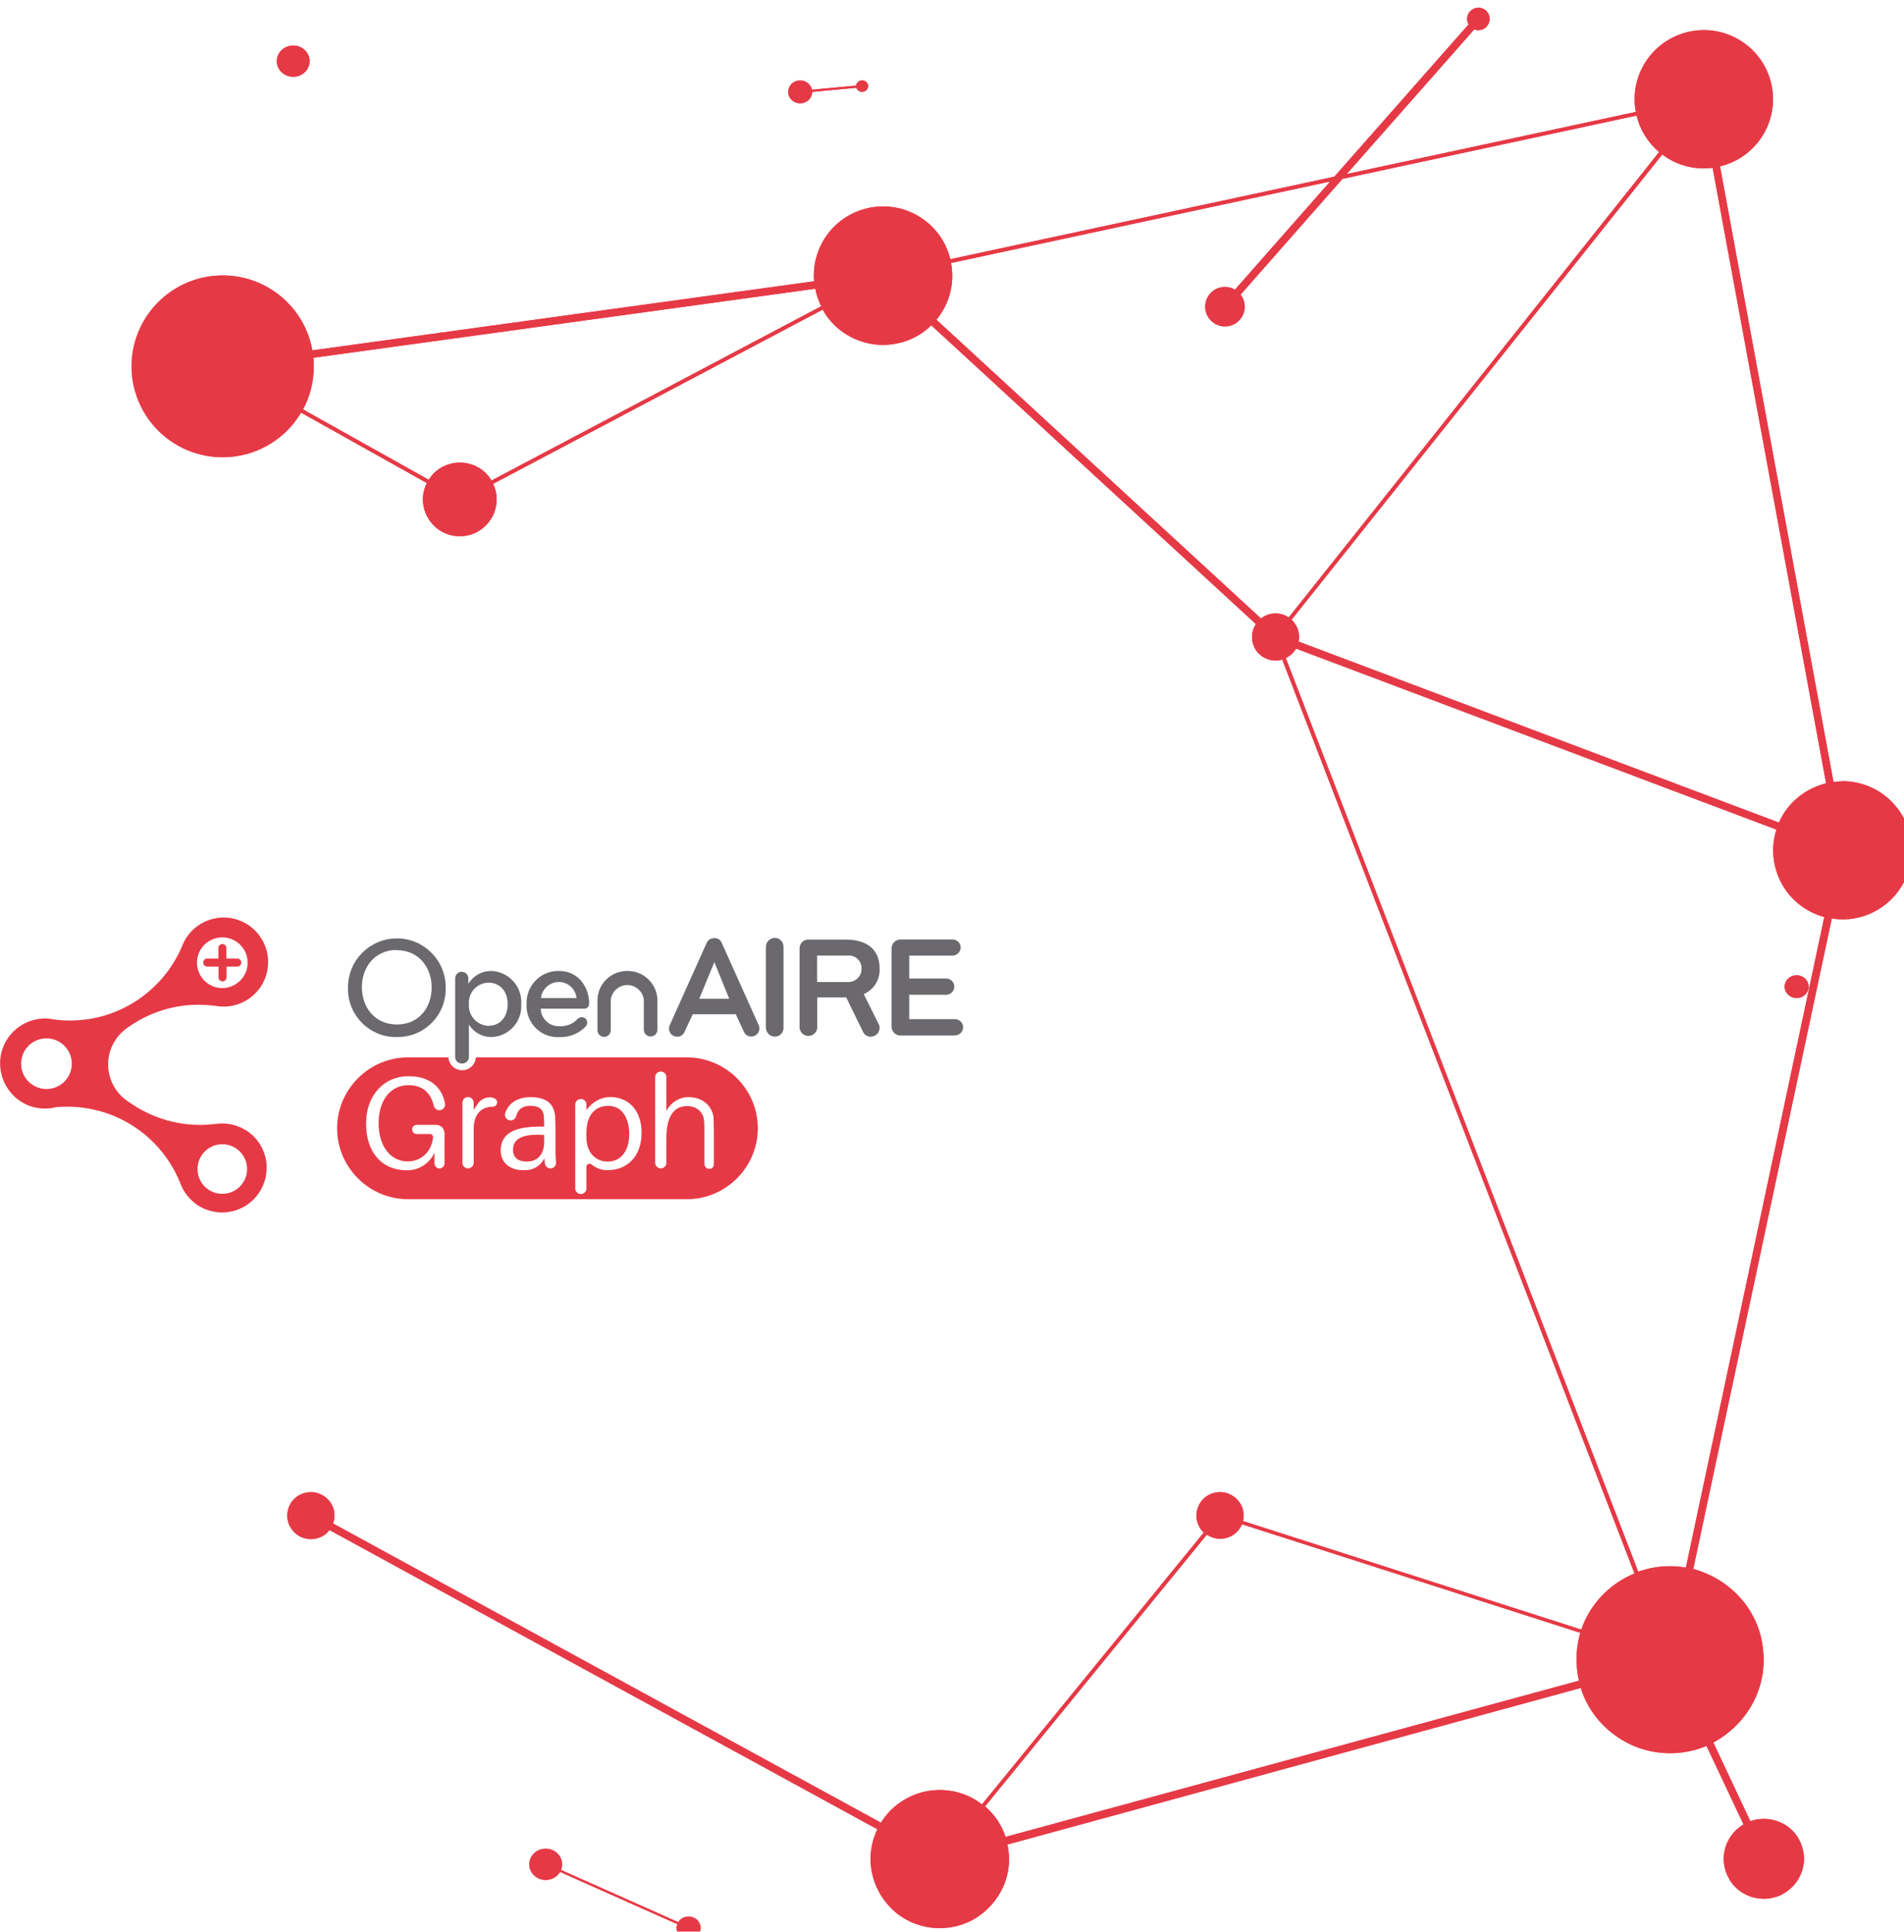 <?xml version="1.0" encoding="UTF-8"?><svg id="Layer_2" xmlns="http://www.w3.org/2000/svg" xmlns:xlink="http://www.w3.org/1999/xlink" viewBox="0 0 492.29 499.29"><defs><style>.cls-1{fill:#fff;}.cls-2{fill:#6b696d;}.cls-3{filter:url(#drop-shadow-1);}.cls-4{fill:#e63946;}</style><filter id="drop-shadow-1" filterUnits="userSpaceOnUse"><feOffset dx="2" dy="2"/><feGaussianBlur result="blur" stdDeviation="5"/><feFlood flood-color="#e21717" flood-opacity=".2"/><feComposite in2="blur" operator="in"/><feComposite in="SourceGraphic"/></filter></defs><g id="Layer_2-2"><g><g><path class="cls-4" d="M132.64,297.13c0,2.16,1.38,3.11,3.58,3.11,2.71,0,4.47-1.8,4.47-5.04v-1.83c-4.94-.37-8.05,.68-8.05,3.76Zm0,0c0,2.16,1.38,3.11,3.58,3.11,2.71,0,4.47-1.8,4.47-5.04v-1.83c-4.94-.37-8.05,.68-8.05,3.76Zm0,0c0,2.16,1.38,3.11,3.58,3.11,2.71,0,4.47-1.8,4.47-5.04v-1.83c-4.94-.37-8.05,.68-8.05,3.76Zm24.63-11.29c-2.98,0-5.65,1.89-5.65,7.04v.98c0,4.64,2.91,6.39,5.49,6.39h0c3.15,0,5.58-2.43,5.58-7.14,0-4.06-1.83-7.27-5.42-7.27Zm0,0c-2.98,0-5.65,1.89-5.65,7.04v.98c0,4.64,2.91,6.39,5.49,6.39h0c3.15,0,5.58-2.43,5.58-7.14,0-4.06-1.83-7.27-5.42-7.27Zm-24.63,11.29c0,2.16,1.38,3.11,3.58,3.11,2.71,0,4.47-1.8,4.47-5.04v-1.83c-4.94-.37-8.05,.68-8.05,3.76Zm0,0c0,2.16,1.38,3.11,3.58,3.11,2.71,0,4.47-1.8,4.47-5.04v-1.83c-4.94-.37-8.05,.68-8.05,3.76Zm24.63-11.29c-2.98,0-5.65,1.89-5.65,7.04v.98c0,4.64,2.91,6.39,5.49,6.39h0c3.15,0,5.58-2.43,5.58-7.14,0-4.06-1.83-7.27-5.42-7.27Zm0,0c-2.98,0-5.65,1.89-5.65,7.04v.98c0,4.64,2.91,6.39,5.49,6.39h0c3.15,0,5.58-2.43,5.58-7.14,0-4.06-1.83-7.27-5.42-7.27Zm-24.63,11.29c0,2.16,1.38,3.11,3.58,3.11,2.71,0,4.47-1.8,4.47-5.04v-1.83c-4.94-.37-8.05,.68-8.05,3.76Zm44.97-23.82h-54.56c-.13,1.86-1.67,3.32-3.56,3.32s-3.43-1.46-3.56-3.32h-10.44c-5.03,0-9.61,2.06-12.94,5.39-3.32,3.32-5.39,7.9-5.39,12.94,0,10.08,8.26,18.33,18.33,18.33h72.12c5.03,0,9.61-2.06,12.94-5.39,3.32-3.32,5.39-7.9,5.39-12.94,0-10.08-8.26-18.33-18.33-18.33Zm-62.52,12.16c0,.08,0,.15-.02,.23-.11,.72-.73,1.27-1.47,1.27-.63,0-1.17-.39-1.38-.96-.04-.08-.05-.16-.07-.24-.11-.49-.27-.93-.44-1.35-.94-2.41-2.91-3.93-6.1-3.93-4.77,0-7.72,4.07-7.72,9.82s2.92,9.89,7.53,9.89c3.51,0,6.2-2.53,6.55-6.24,.05-.46-.34-.84-.8-.84h-3.42c-.66,0-1.19-.53-1.19-1.19s.54-1.18,1.19-1.18h5.01c1.2,0,2.17,.97,2.17,2.17v7.82c0,.7-.61,1.28-1.31,1.28s-1.28-.58-1.28-1.28v-2.79l-.05,.11c-1.25,2.59-3.83,4.35-6.71,4.43h-.34c-6.81,0-10.59-4.96-10.59-12.06s4.39-12.25,11.02-12.25c4.87,0,7.84,2.25,9.01,5.6h0c.15,.41,.26,.83,.34,1.28,.04,.11,.05,.23,.07,.34v.07Zm13.45-.55c0,.06,0,.11-.02,.18-.07,.4-.33,.75-.7,.89-.13,.05-.28,.08-.42,.08h-.05c-2.8,0-4.87,1.83-4.87,5.7v8.76c0,.82-.66,1.47-1.47,1.47s-1.45-.65-1.45-1.47v-15.49c0-.82,.63-1.47,1.45-1.47s1.47,.65,1.47,1.47v1.83l1.08-1.61c.69-.99,1.81-1.6,3.03-1.61h.02c.36,0,.69,.03,.98,.15h.02c.08,.03,.16,.07,.23,.1v.02h0c.31,.15,.56,.38,.66,.7,.02,.08,.03,.18,.05,.26v.05Zm13.79,17.09c-.73,0-1.35-.55-1.44-1.28l-.15-1.3c-.86,1.69-2.52,2.86-4.41,3-.35,.02-.71,.04-1.08,.04-3.25,0-5.79-1.8-5.79-5.11,0-4.06,3.04-6.16,10.08-6.16h1.15v-.47c0-.78,0-1.49-.07-2.17-.13-1.66-1.08-2.74-3.48-2.74-2.03,0-3.22,.92-3.67,2.65-.18,.66-.75,1.14-1.43,1.14-1.05,0-1.75-1.05-1.39-2.02,.93-2.56,3.29-4,6.49-4,4.26,0,6.06,1.8,6.36,4.74,.06,.71,.1,1.59,.1,2.37h.02v6.75c0,.96,.03,1.85,.15,2.99,.08,.84-.59,1.57-1.44,1.57Zm14.78,.46c-.2,0-.4,0-.6-.02-1.32-.09-2.55-.63-3.56-1.46-.53-.44-1.32-.08-1.32,.6v5.59c0,.8-.65,1.45-1.45,1.45s-1.45-.65-1.45-1.45v-21.67c0-.8,.65-1.45,1.45-1.45s1.45,.65,1.45,1.45v1.42l.05-.06c1.38-1.96,3.59-3.27,5.99-3.29h.05v-.02c5.25,0,8.16,3.93,8.16,9.18,0,6.64-4.13,9.72-8.76,9.72Zm27.48-1.71c0,.8-.37,1.37-1.17,1.37s-1.3-.62-1.3-1.42v-8.43c0-.92,0-1.66-.07-2.57-.17-2.1-1.8-3.89-4.57-3.82-2.81,.07-5.18,2.1-5.18,8.23v6.43c0,.8-.65,1.45-1.45,1.45s-1.45-.65-1.45-1.45v-22.14c0-.8,.65-1.45,1.45-1.45s1.45,.65,1.45,1.45v8.73l.05-.1c1.12-2.07,3.25-3.44,5.61-3.45h.12c4.77,.05,6.39,3.64,6.42,5.47h0c.02,.91,.07,3.07,.07,3.07v8.63Zm-27.32-14.92c-2.98,0-5.65,1.89-5.65,7.04v.98c0,4.64,2.91,6.39,5.49,6.39h0c3.15,0,5.58-2.43,5.58-7.14,0-4.06-1.83-7.27-5.42-7.27Zm-24.63,11.29c0,2.16,1.38,3.11,3.58,3.11,2.71,0,4.47-1.8,4.47-5.04v-1.83c-4.94-.37-8.05,.68-8.05,3.76Zm0,0c0,2.16,1.38,3.11,3.58,3.11,2.71,0,4.47-1.8,4.47-5.04v-1.83c-4.94-.37-8.05,.68-8.05,3.76Zm24.63-11.29c-2.98,0-5.65,1.89-5.65,7.04v.98c0,4.64,2.91,6.39,5.49,6.39h0c3.15,0,5.58-2.43,5.58-7.14,0-4.06-1.83-7.27-5.42-7.27Zm0,0c-2.98,0-5.65,1.89-5.65,7.04v.98c0,4.64,2.91,6.39,5.49,6.39h0c3.15,0,5.58-2.43,5.58-7.14,0-4.06-1.83-7.27-5.42-7.27Zm-24.63,11.29c0,2.16,1.38,3.11,3.58,3.11,2.71,0,4.47-1.8,4.47-5.04v-1.83c-4.94-.37-8.05,.68-8.05,3.76Zm0,0c0,2.16,1.38,3.11,3.58,3.11,2.71,0,4.47-1.8,4.47-5.04v-1.83c-4.94-.37-8.05,.68-8.05,3.76Zm24.63-11.29c-2.98,0-5.65,1.89-5.65,7.04v.98c0,4.64,2.91,6.39,5.49,6.39h0c3.15,0,5.58-2.43,5.58-7.14,0-4.06-1.83-7.27-5.42-7.27Zm0,0c-2.98,0-5.65,1.89-5.65,7.04v.98c0,4.64,2.91,6.39,5.49,6.39h0c3.15,0,5.58-2.43,5.58-7.14,0-4.06-1.83-7.27-5.42-7.27Zm-24.63,11.29c0,2.16,1.38,3.11,3.58,3.11,2.71,0,4.47-1.8,4.47-5.04v-1.83c-4.94-.37-8.05,.68-8.05,3.76Z"/><g><path class="cls-4" d="M52.59,248.89c-.05-.57,.36-1.06,.92-1.12h2.99v-2.81c.05-.56,.53-.98,1.1-.93,.5,.03,.9,.43,.93,.93v2.81h2.83c.55,0,1.01,.43,1.02,.99v.04c0,.57-.46,1.02-1.02,1.02h-2.8v2.81c0,.57-.46,1.02-1.02,1.02s-1.02-.46-1.02-1.02v-2.81h-2.83c-.57,.05-1.06-.36-1.12-.92Z"/><path class="cls-4" d="M63.47,292.09c-1.73-1.06-3.77-1.69-5.96-1.7-.48,0-.95,.02-1.41,.08-.19,.03-.4,.05-.6,.06-7.5,.92-15.1-.93-21.35-5.13-.18-.13-.46-.3-.63-.43,0,0,0,0,0,0h0c-.83-.5-1.57-1.09-2.21-1.73l-.1-.1c-3.52-3.61-4.35-9.28-1.67-13.84,.63-1.05,1.38-1.97,2.25-2.73,.45-.42,.92-.77,1.41-1.09,.03-.02,.08-.05,.13-.08,.25-.2,.53-.37,.82-.57,4.95-3.23,10.84-5.13,17.22-5.13,.54,0,1.09,.02,1.62,.05,.38,.02,.77,.05,1.15,.08,.26,.02,.51,.05,.77,.08,.44,.03,.85,.1,1.27,.16,.51,.07,1.05,.11,1.56,.11,1.93,.02,3.86-.47,5.56-1.38,1.78-.96,3.34-2.42,4.45-4.3,3.22-5.48,1.38-12.53-4.09-15.75-3.6-2.12-7.87-2.06-11.31-.21-1.78,.96-3.34,2.42-4.45,4.3-.24,.42-.47,.83-.64,1.27-.06,.18-.14,.37-.22,.54-4.79,11.25-15.95,19.13-28.95,19.13-1.4,0-2.76-.1-4.11-.28-.4-.05-.81-.11-1.19-.18-2.31-.24-4.66,.24-6.7,1.35-1.79,.99-3.36,2.43-4.47,4.32-1.5,2.54-1.91,5.4-1.38,8.08,.05,.24,.1,.48,.16,.73v.02c.05,.21,.11,.4,.18,.6,.31,1,.75,1.93,1.31,2.78,.13,.21,.28,.42,.42,.61,.15,.21,.31,.4,.47,.6,0,.02,.02,.03,.03,.05,.21,.24,.42,.47,.64,.69,.63,.64,1.33,1.19,2.1,1.67,1.75,1.08,3.77,1.7,5.99,1.72,.16,0,.32-.02,.47-.02,.35-.02,.73-.03,1.08-.06,.16-.05,.31-.07,.48-.08,.28-.05,.53-.11,.79-.18,11.91-1.15,23.93,4.57,30.3,15.6,.28,.47,.53,.95,.77,1.43,.18,.34,.34,.7,.51,1.05,.11,.23,.21,.47,.31,.71,.19,.38,.35,.79,.5,1.17,.21,.48,.41,.96,.67,1.41,.96,1.67,2.32,3.09,3.98,4.13,1.72,1.06,3.76,1.67,5.94,1.7,6.36,.05,11.55-5.06,11.6-11.42h.02c.03-4.18-2.15-7.85-5.46-9.9Zm-5.99-49.8c3.62,0,6.55,2.93,6.55,6.55s-2.93,6.55-6.55,6.55-6.55-2.93-6.55-6.55,2.93-6.55,6.55-6.55Zm-45.47,39.2c-3.61,0-6.55-2.93-6.55-6.55s2.93-6.55,6.55-6.55,6.55,2.93,6.55,6.55-2.93,6.55-6.55,6.55Zm45.47,27.09c-3.54,0-6.41-2.86-6.41-6.41s2.87-6.41,6.41-6.41,6.41,2.87,6.41,6.41-2.86,6.41-6.41,6.41Z"/><path class="cls-1" d="M62.37,248.76v.04c0,.57-.46,1.02-1.02,1.02h-2.8v2.81c0,.57-.46,1.02-1.02,1.02s-1.02-.46-1.02-1.02v-2.81h-2.83c-.57,.05-1.06-.36-1.12-.92s.36-1.06,.92-1.12h2.99v-2.81c.05-.56,.53-.98,1.1-.93,.5,.03,.9,.43,.93,.93v2.81h2.83c.55,0,1.01,.43,1.02,.99Z"/><path class="cls-4" d="M62.37,248.76v.04c0,.57-.46,1.02-1.02,1.02h-2.8v2.81c0,.57-.46,1.02-1.02,1.02s-1.02-.46-1.02-1.02v-2.81h-2.83c-.57,.05-1.06-.36-1.12-.92s.36-1.06,.92-1.12h2.99v-2.81c.05-.56,.53-.98,1.1-.93,.5,.03,.9,.43,.93,.93v2.81h2.83c.55,0,1.01,.43,1.02,.99Z"/></g><path class="cls-2" d="M102.6,242.56c-6.97,0-12.62,5.65-12.62,12.62v.68c.12,6.86,5.78,12.32,12.63,12.2l.02-.02c.21,0,.44,0,.66,0,6.85-.25,12.19-6.01,11.94-12.87,0-6.97-5.65-12.62-12.62-12.62Zm.02,22.24c-5.8,0-9.05-4.53-9.05-9.63s3.25-9.63,9.05-9.63l-.02,.07c5.76,0,9.01,4.55,9.01,9.63s-3.19,9.56-8.99,9.56Z"/><path class="cls-2" d="M144.57,250.97h-.56c-4.53,.19-8.04,4.02-7.85,8.55-.02,.33-.02,.66,0,.99,.28,4.45,4.1,7.84,8.55,7.56,2.51,.07,4.94-.91,6.68-2.7,.27-.27,.43-.63,.44-1.01v-.08c-.02-.78-.67-1.39-1.45-1.37-.44,.03-.85,.24-1.15,.57-1.12,1.17-2.68,1.81-4.29,1.76-.11,.02-.22,.02-.34,.02-2.57,.07-4.73-1.96-4.8-4.54h11.15c1.01,0,1.34-.6,1.34-1.2h.04c0-4.75-3.08-8.55-7.76-8.55Zm-4.7,7.01c.27-2.37,2.28-4.16,4.67-4.16,2.35,.02,4.29,1.82,4.52,4.16h-9.18Z"/><path class="cls-2" d="M162.16,250.97c4.22-.08,7.72,3.28,7.82,7.5v7.68c0,.97-.79,1.76-1.76,1.76s-1.76-.79-1.76-1.76v-7.76c-.3-2.36-2.45-4.03-4.81-3.74-1.95,.24-3.48,1.78-3.74,3.74v7.82c.05,.95-.68,1.75-1.63,1.8-.95,.05-1.75-.68-1.8-1.63v-7.57c-.11-4.17,3.15-7.65,7.32-7.83h.37Z"/><path class="cls-2" d="M196.14,264.92l-9.54-21.22c-.31-.79-1.09-1.28-1.93-1.2-.83-.05-1.62,.43-1.95,1.2l-9.56,21.3c-.14,.28-.21,.58-.21,.89,.03,1.17,.99,2.09,2.15,2.07,.83,.02,1.58-.48,1.89-1.25l2.12-4.55h11.13l2.1,4.53c.31,.75,1.04,1.23,1.84,1.23h.08c1.15,0,2.09-.95,2.09-2.1,0-.32-.08-.63-.22-.91Zm-15.35-6.75l3.91-9.49,3.85,9.49h-7.76Z"/><path class="cls-2" d="M200.37,267.95c-1.28,0-2.31-1.03-2.35-2.31v-20.81c-.03-1.31,1-2.38,2.31-2.41h0c1.25,0,2.25,1.02,2.25,2.28v20.86c.08,1.23-.84,2.29-2.07,2.39h-.15Z"/><path class="cls-2" d="M223.33,256.95c2.62-1.14,4.26-3.78,4.1-6.63,0-4.39-2.65-7.46-8.84-7.46h-9.64c-1.25,.02-2.24,1.05-2.22,2.29v20.52c.1,1.11,.98,1.99,2.09,2.09,1.26,.11,2.38-.83,2.48-2.09v-7.86h7.49l4.36,8.91c.33,.76,1.08,1.24,1.89,1.24,.05,0,.08,0,.13,0,1.25-.02,2.25-1.02,2.25-2.28l.02-.05c-.02-.34-.11-.68-.28-.98l-3.83-7.69Zm-.58-6.3c-.11,1.84-1.69,3.26-3.54,3.19h-7.95v-6.84h7.95c.11-.02,.24-.02,.36-.02,1.8,.04,3.22,1.52,3.18,3.32,0,.11,0,.23,0,.34Z"/><path class="cls-2" d="M246.87,267.66h-14c-1.26,.03-2.31-.96-2.35-2.22v-20.33c.02-1.26,1.05-2.28,2.31-2.28h13.44c1.15,0,2.09,.9,2.12,2.06h0c-.02,1.18-.98,2.12-2.15,2.12h-11.16v5.91h9.43c1.16-.07,2.16,.81,2.23,1.97,.07,1.16-.81,2.16-1.97,2.23h-9.69v6.3h11.77c1.18-.02,2.15,.92,2.17,2.1h0c0,1.16-.94,2.1-2.1,2.1h-.02l-.02,.04Z"/><path class="cls-2" d="M134.78,259.51c0-.06,0-.11,0-.18,.17-4.46-3.32-8.21-7.78-8.37-2.42,0-4.68,1.27-5.91,3.35v-1.41c0-.95-.76-1.71-1.71-1.71h-.21c-.86,.11-1.49,.85-1.49,1.71v20.28s0,.08,0,.11c.05,.89,.79,1.6,1.7,1.6h.16c.91,0,1.63-.7,1.7-1.6,0-.04,0-.08,0-.12v-8.34c1.21,1.99,3.38,3.21,5.71,3.22h.03c.15,0,.3,0,.45-.02,4.38-.33,7.65-4.15,7.33-8.53Zm-8.52,5.64s-.09,0-.14,0c-2.9-.2-5.09-2.71-4.89-5.62,0-.05,0-.09,0-.14-.13-2.9,2.09-5.28,5-5.4,3.01,0,5.03,2.19,5.03,5.54s-1.96,5.62-4.99,5.62Z"/></g><g id="Group_13917" class="cls-3"><path id="Path_105263" class="cls-4" d="M204.89,24.7c1.71,0,3.1-1.32,3.1-2.95,0,0,0,0,0,0h0l11.43-1.06c.25,.78,1.11,1.23,1.93,.99,.82-.24,1.29-1.06,1.04-1.84s-1.11-1.23-1.93-.99c-.61,.17-1.04,.68-1.1,1.28l-11.43,1.06c-.32-1.6-1.95-2.65-3.63-2.34-1.68,.31-2.78,1.86-2.46,3.46,.28,1.39,1.56,2.4,3.05,2.39Z"/><path id="Path_105264" class="cls-4" d="M462.53,250.08c-1.71,0-3.1,1.32-3.1,2.95,0,1.63,1.39,2.95,3.1,2.95,1.71,0,3.1-1.32,3.1-2.95,0,0,0,0,0,0,0-1.63-1.39-2.95-3.1-2.95h0Z"/><path id="Path_105265" class="cls-4" d="M176.02,493.39c-1.09,0-2.1,.55-2.65,1.45l-30.33-13.5c.19-.46,.29-.95,.29-1.45,0-2.23-1.9-4.04-4.24-4.04-2.34,0-4.24,1.81-4.24,4.04,0,2.23,1.9,4.04,4.24,4.04,1.54,0,2.96-.79,3.71-2.08l30.33,13.5c-.12,.31-.19,.64-.19,.98,0,1.63,1.39,2.95,3.1,2.95s3.1-1.32,3.1-2.95-1.39-2.95-3.1-2.95h0Z"/><ellipse id="Ellipse_794" class="cls-4" cx="73.81" cy="13.81" rx="4.24" ry="4.04"/><path id="Path_105266" class="cls-4" d="M474.34,199.96c-.76,0-1.52,.06-2.28,.16l-29.34-159.12c9.08-2.18,14.94-10.96,13.48-20.16s-9.78-15.73-19.08-14.99c-9.31,.74-16.48,8.49-16.48,17.8,0,1.1,.11,2.2,.31,3.28l-74.76,16.06L379.17,5.6c1.19,.47,2.57,.11,3.34-.88,.8-1.01,.86-2.38,.15-3.45-.68-1.05-2.02-1.52-3.26-1.15-1.24,.4-2.08,1.51-2.07,2.76,0,.5,.13,.99,.39,1.42l-34.72,39.37-99.29,21.33c-2.14-8.79-10.52-14.59-19.52-13.51s-15.77,8.7-15.76,17.74c-.01,.49,.01,.98,.08,1.47l-129.75,17.86c-2-11.2-11.76-19.35-23.16-19.36s-21.17,8.13-23.2,19.32,4.28,22.23,14.96,26.19,22.68-.27,28.48-10.06l32.52,18.2c-1.99,3.96-.98,8.7,2.49,11.61,3.4,2.81,8.43,2.87,11.89,.14,3.53-2.82,4.66-7.54,2.76-11.54l85.21-45.03c2.62,4.78,7.45,8.09,13.04,8.94,5.55,.78,11.15-1.04,15.04-4.89l83.93,77.23c-1.24,1.88-1.35,4.25-.29,6.23,1.01,1.94,3.09,3.18,5.37,3.2,.59,0,1.17-.08,1.73-.25l91.08,236.21c-6.56,2.74-11.56,8.03-13.75,14.52l-87.48-28.07c.11-.46,.17-.92,.16-1.39,.04-2.72-1.82-5.12-4.56-5.89-2.72-.68-5.58,.53-6.86,2.92-1.35,2.42-.91,5.4,1.11,7.36l-57.34,70.25c-3.94-3.08-9.1-4.33-14.11-3.44-5.05,.95-9.42,3.93-12,8.17l-141.66-77.34c.23-.66,.35-1.34,.35-2.03,.06-2.91-2.09-5.44-5.09-6-2.99-.46-5.88,1.26-6.77,4.02-.98,2.78,.22,5.83,2.87,7.32,2.63,1.41,5.95,.71,7.71-1.62l141.66,77.34c-3.38,7.02-1.81,15.31,3.93,20.77,5.6,5.31,14.26,6.32,21.04,2.47,6.88-4.04,10.35-11.77,8.65-19.29l148.24-40.47c1.98,6.39,6.68,11.69,12.95,14.64,6.15,2.85,13.31,2.97,19.57,.34l9.56,20.28c-4.81,2.95-6.49,8.88-3.9,13.73,2.42,4.82,8.48,6.85,13.53,4.55,.01,0,.03-.01,.04-.02,5.07-2.5,7.31-8.27,5.17-13.31-1.95-5.03-7.8-7.61-13.08-5.78l-9.56-20.33c9-4.87,14.05-14.41,12.83-24.21-.99-9.76-8.13-17.94-18.02-20.65l35.82-168.13c.91,.15,1.84,.22,2.76,.23,9.89,0,17.9-8,17.9-17.86s-8.02-17.86-17.9-17.86l-.05,.04Zm-4.19,.51c-5.51,1.38-10.02,5.13-12.19,10.15l-124.2-46.78c.08-.4,.12-.81,.12-1.22,0-1.67-.7-3.26-1.94-4.43l95.85-120.26c3.05,2.33,6.84,3.6,10.74,3.6,.76,0,1.52-.06,2.28-.16l29.34,159.1ZM341.93,44.91l-24.62,27.96c-2.28-1.33-5.25-.71-6.73,1.41-1.54,2.14-1.22,5.04,.76,6.82,1.95,1.74,4.99,1.69,6.88-.11,1.92-1.84,2.16-4.74,.54-6.84l26.34-29.92,76.05-16.36c.86,3.65,2.9,6.95,5.82,9.44l-95.77,120.29c-2.17-1.48-5.12-1.36-7.16,.27l-83.93-77.23c2.67-3.24,4.12-7.25,4.1-11.38,0-1.1-.11-2.2-.31-3.28l98.01-21.07ZM125.07,122.21c-2.44-4.3-8.07-5.89-12.58-3.57-1.52,.78-2.78,1.95-3.63,3.38l-32.51-18.19c1.84-3.43,2.79-7.24,2.77-11.09,.02-.75-.02-1.51-.11-2.26l129.78-17.85c.31,1.57,.83,3.09,1.54,4.53l-85.26,45.05Zm132.93,350.59c-1-3.04-2.83-5.76-5.31-7.9l57.35-70.23c1.5,1.04,3.42,1.34,5.19,.82,1.79-.55,3.23-1.84,3.9-3.51l87.47,28.07c-.66,2.26-.99,4.6-.97,6.94,0,1.83,.21,3.65,.62,5.43l-148.25,40.38Zm175.9-69.62c-1.35-.23-2.72-.35-4.08-.35-2.81,0-5.61,.48-8.24,1.43l-91.13-236.16c1.12-.55,2.05-1.4,2.66-2.45l124.19,46.78c-1.47,4.64-.98,9.64,1.36,13.94,2.27,4.21,6.25,7.35,11.02,8.67l-35.78,168.15Z"/><path id="Path_105267" class="cls-4" d="M204.89,24.7c1.71,0,3.1-1.32,3.1-2.95,0,0,0,0,0,0h0l11.43-1.06c.25,.78,1.11,1.23,1.93,.99,.82-.24,1.29-1.06,1.04-1.84s-1.11-1.23-1.93-.99c-.61,.17-1.04,.68-1.1,1.28l-11.43,1.06c-.32-1.6-1.95-2.65-3.63-2.34-1.68,.31-2.78,1.86-2.46,3.46,.28,1.39,1.56,2.4,3.05,2.39Z"/><path id="Path_105268" class="cls-4" d="M462.53,250.08c-1.71,0-3.1,1.32-3.1,2.95,0,1.63,1.39,2.95,3.1,2.95,1.71,0,3.1-1.32,3.1-2.95,0,0,0,0,0,0,0-1.63-1.39-2.95-3.1-2.95h0Z"/><path id="Path_105269" class="cls-4" d="M176.02,493.39c-1.09,0-2.1,.55-2.65,1.45l-30.33-13.5c.19-.46,.29-.95,.29-1.45,0-2.23-1.9-4.04-4.24-4.04-2.34,0-4.24,1.81-4.24,4.04,0,2.23,1.9,4.04,4.24,4.04,1.54,0,2.96-.79,3.71-2.08l30.33,13.5c-.12,.31-.19,.64-.19,.98,0,1.63,1.39,2.95,3.1,2.95s3.1-1.32,3.1-2.95-1.39-2.95-3.1-2.95h0Z"/><ellipse id="Ellipse_795" class="cls-4" cx="73.81" cy="13.81" rx="4.24" ry="4.04"/><path id="Path_105270" class="cls-4" d="M474.34,199.96c-.76,0-1.52,.06-2.28,.16l-29.34-159.12c9.08-2.18,14.94-10.96,13.48-20.16s-9.78-15.73-19.08-14.99c-9.31,.74-16.48,8.49-16.48,17.8,0,1.1,.11,2.2,.31,3.28l-74.76,16.06L379.17,5.6c1.19,.47,2.57,.11,3.34-.88,.8-1.01,.86-2.38,.15-3.45-.68-1.05-2.02-1.52-3.26-1.15-1.24,.4-2.08,1.51-2.07,2.76,0,.5,.13,.99,.39,1.42l-34.72,39.37-99.29,21.33c-2.14-8.79-10.52-14.59-19.52-13.51s-15.77,8.7-15.76,17.74c-.01,.49,.01,.98,.08,1.47l-129.75,17.86c-2-11.2-11.76-19.35-23.16-19.36s-21.17,8.13-23.2,19.32,4.28,22.23,14.96,26.19,22.68-.27,28.48-10.06l32.52,18.2c-1.99,3.96-.98,8.7,2.49,11.61,3.4,2.81,8.43,2.87,11.89,.14,3.53-2.82,4.66-7.54,2.76-11.54l85.21-45.03c2.62,4.78,7.45,8.09,13.04,8.94,5.55,.78,11.15-1.04,15.04-4.89l83.93,77.23c-1.24,1.88-1.35,4.25-.29,6.23,1.01,1.94,3.09,3.18,5.37,3.2,.59,0,1.17-.08,1.73-.25l91.08,236.21c-6.56,2.74-11.56,8.03-13.75,14.52l-87.48-28.07c.11-.46,.17-.92,.16-1.39,.04-2.72-1.82-5.12-4.56-5.89-2.72-.68-5.58,.53-6.86,2.92-1.35,2.42-.91,5.4,1.11,7.36l-57.34,70.25c-3.94-3.08-9.1-4.33-14.11-3.44-5.05,.95-9.42,3.93-12,8.17l-141.66-77.34c.23-.66,.35-1.34,.35-2.03,.06-2.91-2.09-5.44-5.09-6-2.99-.46-5.88,1.26-6.77,4.02-.98,2.78,.22,5.83,2.87,7.32,2.63,1.41,5.95,.71,7.71-1.62l141.66,77.34c-3.38,7.02-1.81,15.31,3.93,20.77,5.6,5.31,14.26,6.32,21.04,2.47,6.88-4.04,10.35-11.77,8.65-19.29l148.24-40.47c1.98,6.39,6.68,11.69,12.95,14.64,6.15,2.85,13.31,2.97,19.57,.34l9.56,20.28c-4.81,2.95-6.49,8.88-3.9,13.73,2.42,4.82,8.48,6.85,13.53,4.55,.01,0,.03-.01,.04-.02,5.07-2.5,7.31-8.27,5.17-13.31-1.95-5.03-7.8-7.61-13.08-5.78l-9.56-20.33c9-4.87,14.05-14.41,12.83-24.21-.99-9.76-8.13-17.94-18.02-20.65l35.82-168.13c.91,.15,1.84,.22,2.76,.23,9.89,0,17.9-8,17.9-17.86s-8.02-17.86-17.9-17.86l-.05,.04Zm-4.19,.51c-5.51,1.38-10.02,5.13-12.19,10.15l-124.2-46.78c.08-.4,.12-.81,.12-1.22,0-1.67-.7-3.26-1.94-4.43l95.85-120.26c3.05,2.33,6.84,3.6,10.74,3.6,.76,0,1.52-.06,2.28-.16l29.34,159.1ZM341.93,44.91l-24.62,27.96c-2.28-1.33-5.25-.71-6.73,1.41-1.54,2.14-1.22,5.04,.76,6.82,1.95,1.74,4.99,1.69,6.88-.11,1.92-1.84,2.16-4.74,.54-6.84l26.34-29.92,76.05-16.36c.86,3.65,2.9,6.95,5.82,9.44l-95.77,120.29c-2.17-1.48-5.12-1.36-7.16,.27l-83.93-77.23c2.67-3.24,4.12-7.25,4.1-11.38,0-1.1-.11-2.2-.31-3.28l98.01-21.07ZM125.07,122.21c-2.44-4.3-8.07-5.89-12.58-3.57-1.52,.78-2.78,1.95-3.63,3.38l-32.51-18.19c1.84-3.43,2.79-7.24,2.77-11.09,.02-.75-.02-1.51-.11-2.26l129.78-17.85c.31,1.57,.83,3.09,1.54,4.53l-85.26,45.05Zm132.93,350.59c-1-3.04-2.83-5.76-5.31-7.9l57.35-70.23c1.5,1.04,3.42,1.34,5.19,.82,1.79-.55,3.23-1.84,3.9-3.51l87.47,28.07c-.66,2.26-.99,4.6-.97,6.94,0,1.83,.21,3.65,.62,5.43l-148.25,40.38Zm175.9-69.62c-1.35-.23-2.72-.35-4.08-.35-2.81,0-5.61,.48-8.24,1.43l-91.13-236.16c1.12-.55,2.05-1.4,2.66-2.45l124.19,46.78c-1.47,4.64-.98,9.64,1.36,13.94,2.27,4.21,6.25,7.35,11.02,8.67l-35.78,168.15Z"/></g></g></g></svg>
